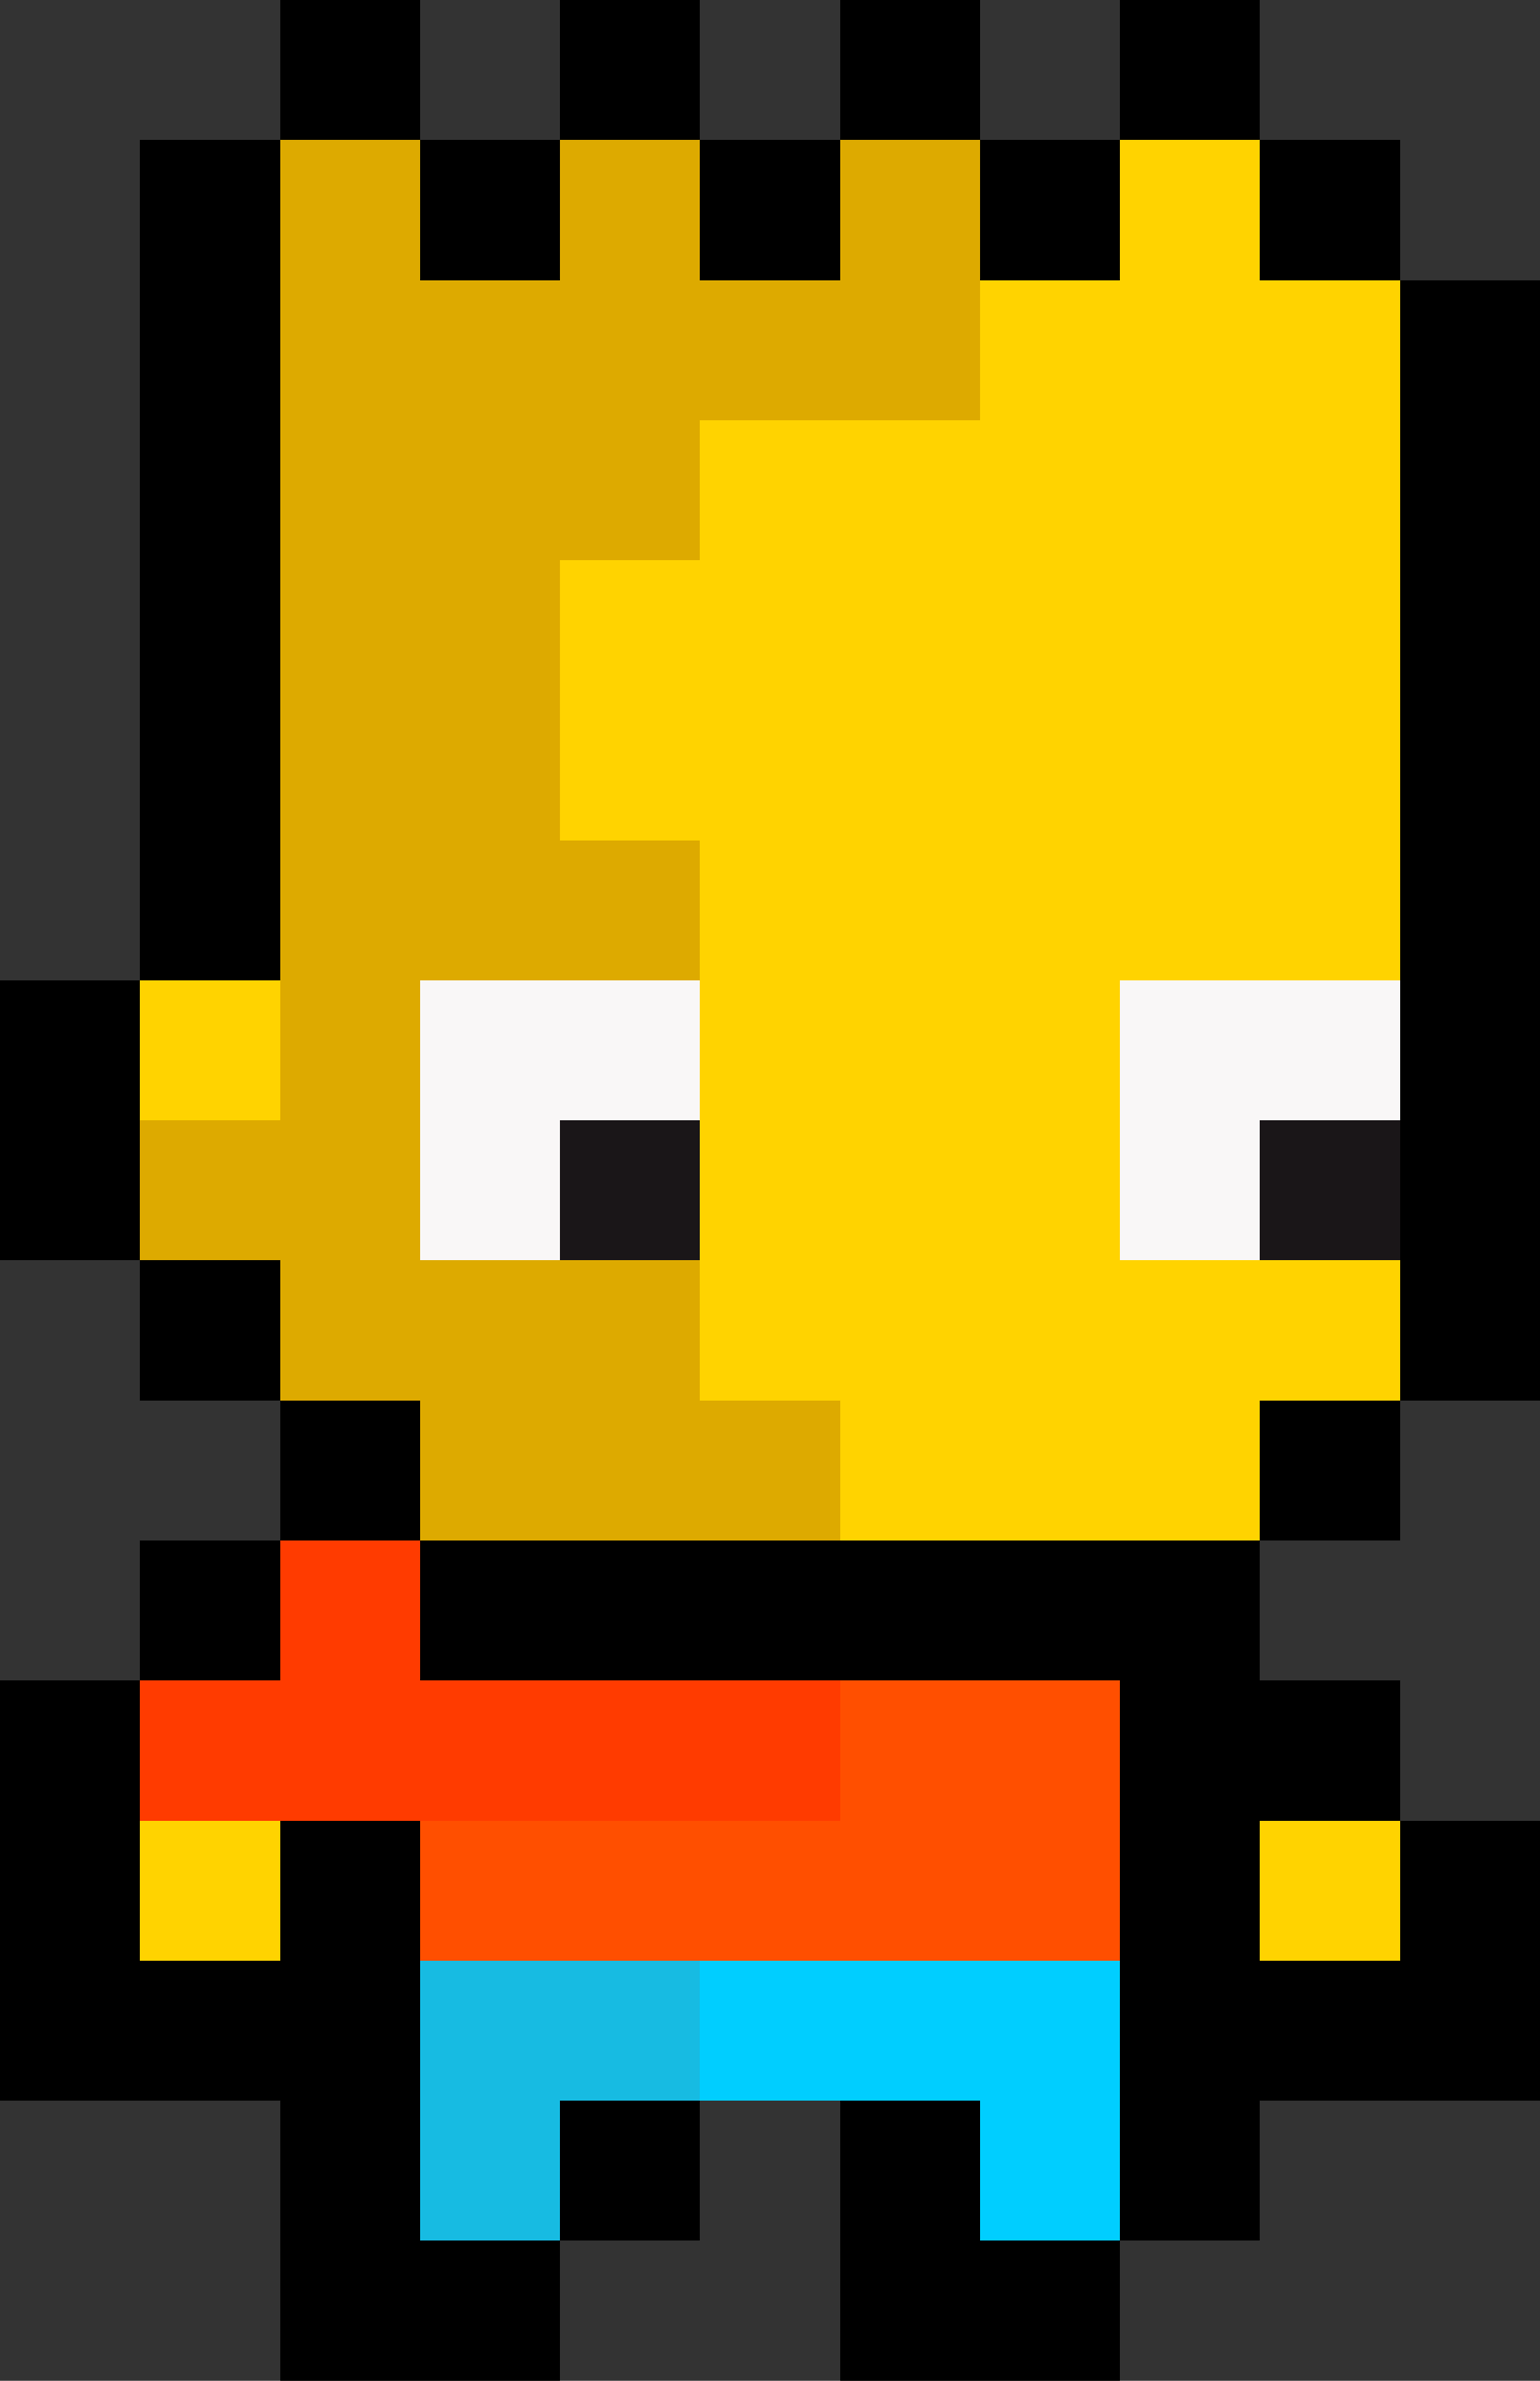 <svg xmlns="http://www.w3.org/2000/svg" viewBox="0 -0.5 11 17" shape-rendering="crispEdges">
<rect x="0" y="-0.5" width="11" height="17" fill="#333333" stroke="none"/>
<path stroke="#000000" d="M2 0h1M4 0h1M6 0h1M8 0h1M1 1h1M3 1h1M5 1h1M7 1h1M9 1h1M1 2h1M10 2h1M1 3h1M10 3h1M1 4h1M10 4h1M1 5h1M10 5h1M1 6h1M10 6h1M0 7h1M10 7h1M0 8h1M10 8h1M1 9h1M10 9h1M2 10h1M9 10h1M1 11h1M3 11h6M0 12h1M8 12h2M0 13h1M2 13h1M8 13h1M10 13h1M0 14h3M8 14h3M2 15h1M4 15h1M6 15h1M8 15h1M2 16h2M6 16h2" />
<path stroke="#ddaa00" d="M2 1h1M4 1h1M6 1h1M2 2h5M2 3h3M2 4h2M2 5h2M2 6h3M2 7h1M1 8h2M2 9h3M3 10h3" />
<path stroke="#ffd300" d="M8 1h1M7 2h3M5 3h5M4 4h6M4 5h6M5 6h5M1 7h1M5 7h3M5 8h3M5 9h5M6 10h3M1 13h1M9 13h1" />
<path stroke="#f9f7f7" d="M3 7h2M8 7h2M3 8h1M8 8h1" />
<path stroke="#1a1618" d="M4 8h1M9 8h1" />
<path stroke="#ff3b00" d="M2 11h1M1 12h5" />
<path stroke="#ff4f00" d="M6 12h2M3 13h5" />
<path stroke="#17bbe2" d="M3 14h2M3 15h1" />
<path stroke="#00ceff" d="M5 14h3M7 15h1" />
</svg>